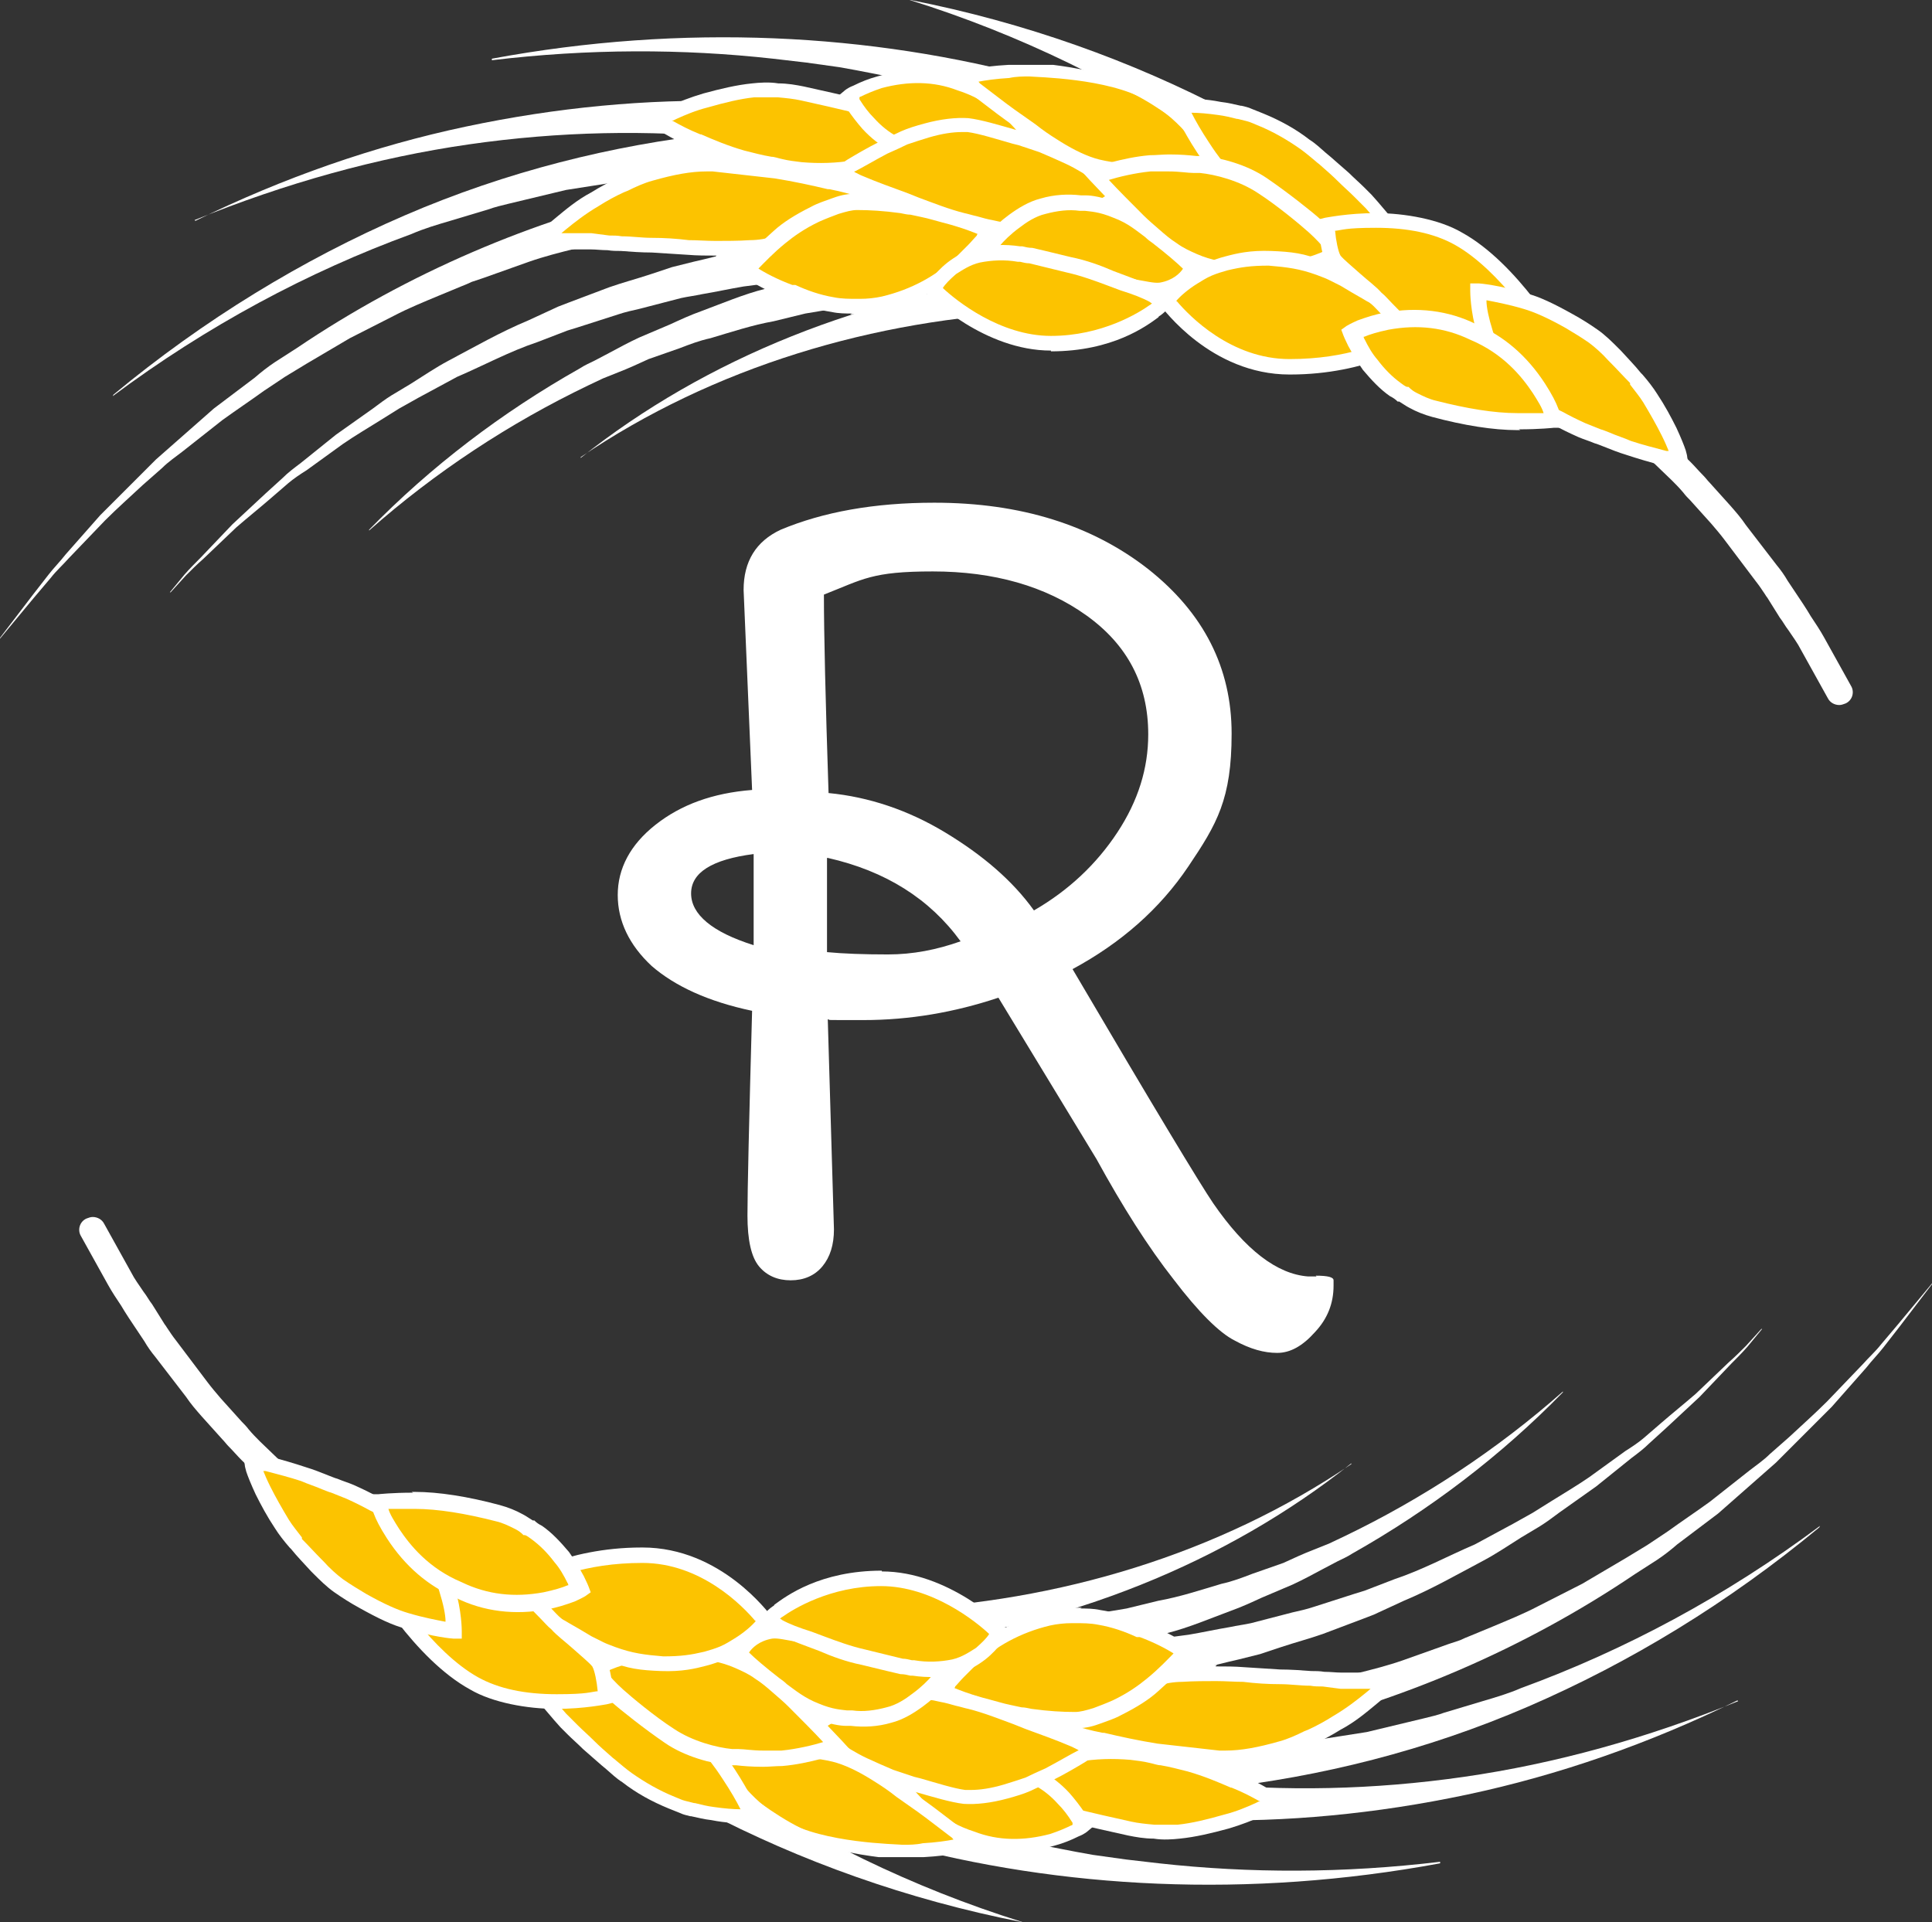 <svg xmlns="http://www.w3.org/2000/svg" id="Livello_1" data-name="Livello 1" viewBox="0 0 250.2 248.9"><rect x="0" y="0" width="250.2" height="248.9" fill="#333333" stroke="none"/><defs><style>      .cls-1 {        fill: #fcc300;      }      .cls-2 {        fill: #fff;      }    </style></defs><path class="cls-2" d="M170.4,165.2c1.6,0,2.3.2,2.3.6v.7c0,2.3-.8,4.3-2.4,6-1.6,1.8-3.2,2.7-4.9,2.7s-3.5-.5-5.5-1.6c-2-1-4.7-3.7-7.9-7.9-3.3-4.2-6.6-9.4-10-15.6l-12.7-20.9c-5.7,1.9-11.5,2.9-17.5,2.9s-3.9,0-4.6-.1l.8,27.2c0,2-.5,3.6-1.5,4.8s-2.4,1.8-4.1,1.8-3.1-.6-4.1-1.8-1.5-3.4-1.5-6.6.2-12,.6-26.5c-5.7-1.2-10-3.2-13-5.8-2.9-2.7-4.4-5.8-4.4-9.2s1.6-6.5,4.9-9.1,7.4-4.1,12.5-4.5l-1.1-25.9c0-3.7,1.6-6.3,4.8-7.8,5.5-2.3,12.1-3.5,19.9-3.5,11.2,0,20.4,2.9,27.7,8.6,7.2,5.7,10.8,12.8,10.8,21.3s-1.9,11.7-5.6,17.2c-3.7,5.5-8.7,9.9-15,13.3,10.4,17.7,16.5,27.8,18.2,30.3,4.2,6.1,8.3,9.2,12.3,9.5h1.1l-.1-.1ZM97.6,122.4v-11.8c-5.4.7-8.1,2.4-8.1,5.1s2.7,5,8.1,6.7ZM106.7,77.1c0,4.9.2,13.5.6,25.6,5.2.5,10.3,2.2,15.1,5.1,4.8,2.9,8.7,6.2,11.5,10.1,4.5-2.6,8.1-6,10.8-10.1s4-8.3,4-12.7c0-6.5-2.7-11.6-8-15.4s-12-5.7-19.9-5.7-9,1-14.1,3v.1ZM107.1,111.1v12.2c2.1.2,4.7.3,7.9.3s6.3-.6,9.4-1.7c-4-5.5-9.7-9.1-17.2-10.8h-.1Z"></path><g><g><path class="cls-2" d="M238.2,91.3c-.6,0-1.2-.3-1.5-.9l-3.5-6.3c-.4-.8-1-1.6-1.6-2.5-.4-.5-.7-1.1-1.1-1.6l-1.5-2.4c-.1-.2-.3-.4-.4-.6-.4-.6-.8-1.2-1.2-1.7l-4-5.3c-.6-.8-1.2-1.5-1.8-2.2l-2.7-3c-.3-.3-.6-.6-.9-1-.5-.6-1-1.1-1.5-1.6l-2.6-2.5c-6.4-6.4-14.2-12.4-20.6-16.2l-2.3-1.4c-.4-.3-.8-.5-1.2-.7-.3-.1-.5-.3-.8-.4l-5.5-3-.7-.3c-.9-.4-1.2-1.4-.8-2.3.4-.9,1.4-1.2,2.3-.8l.9.4,5.5,3c.2.1.5.3.7.4.5.3,1,.5,1.5.8l2.2,1.4c6.8,4,14.5,10.1,21.2,16.7l2.6,2.5c.6.6,1.1,1.2,1.7,1.8.3.3.5.6.8.9l2.7,3c.7.8,1.4,1.6,2,2.5l4,5.2c.5.6,1,1.3,1.4,2l2,3c.4.6.7,1.1,1,1.6.6.9,1.2,1.8,1.7,2.7l3.5,6.3c.5.8.2,1.9-.7,2.3-.3.1-.5.2-.8.2h0Z"></path><g><g><path class="cls-2" d="M117.8,0c14.4,4.5,27.5,11,38.9,18.7.7-1.4,1.5-2.8,2.3-4.3C146.6,7.9,132.7,2.9,117.9,0h-.1Z"></path><path class="cls-2" d="M0,82.7l4.4-5.3,2.2-2.6c.7-.9,1.6-1.7,2.3-2.5l4.7-4.9c1.6-1.6,3.3-3.1,4.9-4.6l2.5-2.2c.8-.8,1.7-1.4,2.6-2.1l5.2-4.1c1.8-1.3,3.6-2.5,5.4-3.8l2.7-1.8,2.8-1.7c1.9-1.1,3.7-2.2,5.6-3.3l5.7-2.9c1.9-1,3.9-1.8,5.8-2.6l2.9-1.2c.5-.2,1-.4,1.4-.6l1.5-.5,5.9-2.1c2-.7,4-1.2,6-1.7l3-.8,3-.7,3-.7c1-.2,2-.5,3-.6l-1.1-4.7c-16.4,3.8-32.5,10.6-47,20.4l-2.8,1.8c-.9.6-1.8,1.3-2.6,2l-5.3,4-5,4.4c-.8.7-1.7,1.5-2.5,2.2l-2.4,2.4c-1.6,1.6-3.2,3.2-4.8,4.8l-4.5,5.1c-.7.9-1.5,1.7-2.2,2.6l-2.1,2.7L0,82.6v.1Z"></path><path class="cls-2" d="M22.1,76.7l2-2.2c.7-.7,1.4-1.4,2.2-2.1l4.3-4.1c1.5-1.3,3-2.5,4.5-3.8l2.2-1.9c.7-.6,1.6-1.2,2.4-1.7l4.7-3.4c1.6-1.1,3.3-2.1,4.9-3.1l2.4-1.5,2.5-1.4c1.7-.9,3.3-1.8,5-2.7,3.5-1.5,6.8-3.3,10.4-4.5l2.6-1,1.3-.5,1.3-.4,5.3-1.7c.9-.3,1.8-.5,2.7-.7l2.7-.7,2.7-.7c.9-.2,1.8-.3,2.7-.5,1.8-.3,3.6-.7,5.4-1l5.4-.7-.8-4.8-5.6,1c-1.9.4-3.7.9-5.5,1.3l-2.8.7-2.7.9c-1.8.6-3.7,1.1-5.4,1.7l-5.3,2-1.3.5c-.4.2-.9.4-1.3.6l-2.6,1.2c-3.6,1.5-6.9,3.4-10.3,5.2-1.7.9-3.3,2-4.9,3l-2.5,1.5c-.8.5-1.6,1.1-2.4,1.7l-4.8,3.4-4.6,3.7c-.8.6-1.6,1.2-2.3,1.9l-2.2,2c-1.4,1.3-2.9,2.7-4.3,4l-4.1,4.3c-.7.7-1.4,1.4-2.1,2.2l-1.9,2.3h.1Z"></path><path class="cls-2" d="M47.8,68.7c8.6-7.6,18.2-13.9,28.4-18.8.6-.3,1.3-.6,1.9-.9l2-.8c1.3-.5,2.6-1.1,3.9-1.7l4-1.4c1.3-.5,2.6-1,4-1.3,2.7-.8,5.4-1.7,8.2-2.2l4.1-1,4.2-.7-.9-4.8-4.3,1-4.2,1.3c-2.8.7-5.6,1.9-8.3,2.9-1.4.5-2.7,1.1-4,1.7l-4,1.7c-1.3.6-2.6,1.3-3.9,2l-1.9,1c-.6.3-1.3.6-1.9,1-10.1,5.7-19.3,12.7-27.3,20.9v.1Z"></path><path class="cls-2" d="M75.2,59.2c17.1-11.6,37.9-17.9,59.2-18.8v-4.8c-22.3,2.5-43,10.8-59.2,23.7v-.1Z"></path><path class="cls-2" d="M14.6,51.3c12.2-9.1,25.3-16.1,38.7-21,1.6-.7,3.3-1.2,5-1.7l5-1.5c.8-.3,1.7-.5,2.5-.7l2.5-.6,5-1.2,5.1-.8c1.7-.3,3.3-.6,5-.8l5-.5c1.7-.2,3.3-.3,5-.4l-.6-4.8c-13.5,1.5-27.2,4.9-40.4,10.6-13.2,5.7-26,13.5-37.7,23.2l-.1.2Z"></path><path class="cls-2" d="M25.2,28.5c11.8-4.8,23.7-8.1,35.5-9.8,11.8-1.7,23.3-1.9,34.4-.8v-4.8c-11.3-.3-23,.8-34.8,3.3s-23.6,6.6-35,12.2l-.1-.1Z"></path><path class="cls-2" d="M63.7,7.8c12.5-1.5,24.7-1.5,36.4-.2l4.3.5c1.4.2,2.9.4,4.3.6,2.9.5,5.7,1.1,8.4,1.6l8.2,2.1c2.7.7,5.3,1.7,7.9,2.5l1.3-4.7c-21.7-5.9-46-7.2-70.8-2.6v.2Z"></path></g><g><g><path class="cls-1" d="M70.5,31s.7-.6,1.8-1.6c1.2-1,2.8-2.4,4.9-3.6,1-.6,2.2-1.2,3.4-1.8,1.2-.6,2.4-1.2,3.8-1.6,2.7-.8,5.4-1.4,8.1-1.2,2.7.2,5.5.5,8.1.9,2.6.5,5,1,7.1,1.4s3.8,1,5,1.3c1.2.4,1.9.6,1.9.6,0,0-.5.4-1.4.9-.9.6-2.2,1.3-3.8,2.1-1.6.8-3.4,1.7-5.5,2.3-1,.3-2.1.6-3.2.9s-2.2.4-3.4.5c-2.4,0-5.1.2-8.1,0-2.9-.2-5.9-.3-8.7-.5-1.4,0-2.7-.2-3.9-.3-1.2,0-2.3,0-3.2-.1-1.8,0-2.9-.2-2.9-.2Z"></path><path class="cls-2" d="M92.8,33.1c-1.3,0-2.5,0-3.7-.1-1.6-.1-3.2-.2-4.7-.3-1.3,0-2.7-.1-4-.2-.6,0-1.1,0-1.7-.1-.8,0-1.5-.1-2.2-.1h-3.2c-1.8-.2-3-.3-3-.3h-2.1c0-.1,1.5-1.7,1.5-1.7,0,0,.7-.7,1.8-1.7l.6-.5c1.1-.9,2.6-2.2,4.5-3.2,1.1-.7,2.3-1.3,3.4-1.9l.5-.2c1.1-.5,2.2-1.1,3.5-1.4,3.3-1,6-1.4,8.5-1.2,2.6.2,5.3.5,8.1.9,2.6.4,4.9.9,7,1.4h.2c1.6.3,3,.8,4.1,1.1.3.1.7.2.9.3l3.8,1.1-1.6,1.2s-.6.4-1.5,1c-.8.5-1.8,1-3,1.7l-.9.5c-1.9,1-3.8,1.8-5.6,2.4-.4.1-.8.2-1.2.3-.7.2-1.4.4-2.1.6-1.2.3-2.4.5-3.6.5-1.5,0-3,.1-4.5.1l.2-.2ZM72.9,30.2h3.7c.7.1,1.5.2,2.3.3.5,0,1.1,0,1.6.1,1.3,0,2.6.2,3.9.2,1.6,0,3.2.1,4.8.3,1.1,0,2.3.1,3.5.1s3,0,4.4-.1c1.1,0,2.2-.2,3.2-.5.7-.2,1.3-.4,2-.5l1.2-.3c1.7-.5,3.5-1.3,5.3-2.2l.9-.5c1-.5,1.9-1,2.6-1.4-.3,0-.5-.2-.9-.2-1.1-.3-2.4-.7-4-1h-.2c-2.1-.5-4.4-1-6.9-1.4-2.7-.3-5.4-.6-8-.9h-.8c-2,0-4.2.4-7,1.2-1.1.3-2.2.8-3.2,1.3l-.5.2c-1.1.5-2.2,1.1-3.3,1.8-1.7,1-3.1,2.1-4.2,3l-.6.5h.2Z"></path></g><g><path class="cls-1" d="M85.2,15.6s.7-.3,1.8-.8c1.1-.5,2.7-1.2,4.6-1.7s4-1,6.2-1.3c1.1-.2,2.2-.1,3.2,0,1.1,0,2.1.2,3.1.4,3.9.8,8.6,2,12.2,2.8,1.8.4,3.4.9,4.5,1.2,1.1.3,1.8.5,1.8.5,0,0-.5.4-1.4,1s-2.3,1.4-3.9,2.1c-3.3,1.6-7.8,2.8-13.4,2.3-1.4-.1-2.7-.5-4-.7s-2.4-.5-3.6-.8c-2.2-.6-4.2-1.5-5.9-2.2-3.3-1.4-5.2-2.8-5.2-2.8Z"></path><path class="cls-2" d="M106.4,23.1c-.9,0-1.8,0-2.7-.1-.9,0-1.8-.3-2.7-.4-.5,0-.9-.2-1.4-.2-1.2-.2-2.5-.5-3.7-.9-2.2-.6-4.2-1.5-5.9-2.2h-.1c-3.3-1.5-5.3-2.9-5.4-2.9l-1.3-.9,1.4-.7s.7-.4,1.8-.9l.4-.2c1.1-.5,2.6-1.1,4.3-1.6,2.2-.6,4.3-1.1,6.3-1.3.9-.1,2.2-.2,3.4,0,1.2,0,2.3.2,3.3.4,2.3.5,4.9,1.1,7.5,1.7,1.7.4,3.3.8,4.8,1.1,1.2.3,2.2.6,3.1.8.5.1,1,.3,1.4.4l3.6,1-1.4,1.2s-.6.5-1.5,1.1c-1.1.7-2.5,1.5-4.1,2.2-3.3,1.6-7.1,2.5-11.1,2.5v-.1ZM87.2,15.7c.9.5,2,1.1,3.5,1.7h.1c1.6.7,3.5,1.5,5.6,2.1,1.2.3,2.3.6,3.5.8.4,0,.9.2,1.4.3.8.2,1.7.3,2.5.4,4.6.4,9-.3,12.8-2.2,1.3-.6,2.6-1.3,3.5-1.9-.4,0-.8-.2-1.2-.3-.9-.3-1.9-.6-3-.8-1.5-.3-3.1-.7-4.8-1.1-2.5-.6-5.1-1.2-7.4-1.7-.9-.2-1.9-.3-3-.4h-3c-1.9.2-3.9.7-6,1.3-1.6.4-3,1-4.1,1.5l-.4.2h-.2l.2.1Z"></path></g><g><path class="cls-1" d="M110,12.5s.2.4.6,1c.4.7,1,1.6,1.9,2.5.8.9,1.9,1.9,3.2,2.6.3.2.7.4,1,.5.4.2.7.4,1.1.5.8.3,1.6.6,2.6.8,3.8.6,7.3.8,10,.5s4.4-.6,4.4-.6c0,0-.1-.4-.4-1.1-.3-.7-.9-1.5-1.7-2.5-1.6-1.9-4.2-4.6-8.4-5.9-4.1-1.5-7.8-1-10.3-.3-1.3.4-2.2.8-2.9,1.2-.7.4-1,.7-1,.7l-.1.1Z"></path><path class="cls-2" d="M127.8,22.1c-2.3,0-4.8-.2-7.5-.6-1-.2-1.9-.5-2.8-.8-.4-.2-.8-.4-1.2-.6h-.2c-.3-.2-.6-.4-.9-.6-1.2-.7-2.4-1.6-3.5-2.8-.7-.8-1.4-1.7-2-2.6-.4-.7-.6-1.1-.6-1.1l-.4-.7.6-.5s.4-.4,1.2-.7c1-.5,2-.9,3.1-1.2,3.8-1.1,7.5-1,10.9.3,3.4,1,6.3,3.1,8.8,6.2.9,1.2,1.5,2,1.8,2.8.3.7.5,1.1.5,1.2l.3,1.1-1.1.2s-1.8.3-4.4.6c-.8,0-1.7.1-2.7.1l.1-.3ZM111.3,12.8s0,.1.1.2c.5.8,1.1,1.6,1.8,2.3.9,1,1.9,1.8,3,2.4.3.2.5.3.8.4h.2c.4.3.7.5,1.1.6.8.3,1.6.6,2.4.7,2.6.4,5,.6,7.2.6h0c.9,0,1.7,0,2.5-.1,1.3-.1,2.3-.3,3.1-.4-.3-.6-.8-1.3-1.5-2.2-1.5-1.8-3.9-4.3-8-5.6-3.1-1.2-6.4-1.2-9.8-.3-1.2.4-2.1.8-2.7,1.1,0,0-.1,0-.2.1v.2Z"></path></g><g><path class="cls-1" d="M96.6,34.9s1.7-2,4.3-4.3c1.3-1.2,2.9-2.1,4.6-3,.9-.4,1.7-.8,2.6-1.1.9-.3,1.8-.5,2.7-.5,1.8,0,3.7,0,5.7.3.5,0,1,.1,1.5.2s1,.2,1.4.3c.9.2,1.9.5,2.7.7,1.7.5,3.2,1,4.2,1.4s1.7.7,1.7.7c0,0-.3.5-.9,1.2-.3.4-.7.8-1.1,1.2-.4.5-.9,1-1.5,1.6-2.3,2.2-5.6,4.4-10.2,5.5-1.1.3-2.3.3-3.3.3-1.1,0-2.1,0-3.2-.2-2-.3-4-1-5.6-1.6-3.3-1.3-5.6-2.9-5.6-2.9v.2Z"></path><path class="cls-2" d="M110.3,40.6c-.8,0-1.7,0-2.6-.2-2-.3-3.8-.9-5.4-1.5l-.4-.2c-3.4-1.3-5.8-3-5.9-3l-.9-.6.7-.8s1.8-2.1,4.4-4.4c1.2-1.1,2.8-2.1,4.8-3.1.9-.5,1.9-.8,2.7-1.1.8-.3,1.8-.6,2.9-.6h.8c1.5,0,3.2.1,5,.4.6,0,1,.1,1.5.2l1.5.4c1,.2,1.9.5,2.8.7,1.6.5,3.2,1,4.3,1.4l2.7,1.2-.6,1s-.3.5-1,1.3c-.4.4-.7.9-1.1,1.3l-1.6,1.6c-2.9,2.7-6.5,4.7-10.6,5.7-1.1.3-2.1.3-3.1.4h-1.1l.2-.1ZM98.1,34.7c.9.6,2.6,1.5,4.5,2.2h.4c1.5.7,3.2,1.3,5,1.6,1,.2,2,.2,3,.2h.4c.9,0,1.9-.1,2.8-.3,3.8-.9,7.1-2.7,9.7-5.2l1.5-1.5c.4-.4.8-.9,1.1-1.2,0,0,0-.1.1-.2l-.5-.2c-1-.4-2.5-.9-4.1-1.3-.8-.2-1.7-.5-2.7-.7l-1.4-.3c-.4,0-.8-.1-1.3-.2-2.2-.3-4-.4-5.6-.4-.7,0-1.4.2-2.4.5-.8.3-1.6.6-2.5,1-1.9.9-3.3,1.9-4.4,2.8-1.6,1.3-2.8,2.6-3.5,3.3l-.1-.1Z"></path></g><g><path class="cls-1" d="M124.6,10s.7-.2,1.7-.4c1.1-.2,2.6-.4,4.4-.5.9,0,7.8-.6,14.7,2.4s13.9,10.2,13.9,10.2c0,0-3.8.4-7.6.6s-8.6-.4-10.1-1c-1.6-.5-3.3-1.4-5.2-2.6-.9-.6-1.8-1.3-2.8-1.9-.9-.6-1.8-1.3-2.7-1.9-1.7-1.3-3.3-2.5-4.5-3.4s-1.9-1.5-1.9-1.5h.1Z"></path><path class="cls-2" d="M150.3,23.3c-3.6,0-7.6-.6-9.1-1.1-1.7-.6-3.6-1.5-5.4-2.7-.9-.6-1.8-1.2-2.8-2l-2.7-1.9c-1.4-1-2.9-2.2-4.5-3.4-1.1-.9-1.8-1.4-1.8-1.4l-1.4-1,1.7-.5s.7-.2,1.9-.4c1-.2,2.6-.4,4.4-.5h5.8c2.3.3,8.1,1.1,12.6,3.7s10.9,9.1,10.9,9.1l1.6,1.3-2.1.2s-3.9.5-7.6.6h-1.5ZM126.6,10.5c.1,0,.2.2.3.3,1.6,1.2,3.1,2.4,4.5,3.4l2.7,1.9c1,.8,1.9,1.4,2.7,1.9,1.7,1.1,3.4,2,5,2.5,1.2.4,4.9,1,8.5,1s.9,0,1.3,0c2,0,4-.3,5.4-.4-.3-.3-.7-.6-1-.8-.4-.3-2.5-4.4-7.5-7.3s-14.3-3-15.2-3.1c-.8,0-1.7,0-2.6.2-1.7.1-3.1.3-4.1.5v-.1Z"></path></g><g><path class="cls-1" d="M146.2,24.2s-1.6,1.5-4.3,2.9c-1.3.8-2.9,1.5-4.6,2-1.7.5-3.7.7-5.8.7-1.1,0-2.2-.2-3.4-.5s-2.4-.7-3.6-1c-2.5-.7-5-1.7-7.4-2.6-2.3-.8-4.5-1.7-6-2.3-.8-.3-1.4-.6-1.8-.8-.4-.2-.7-.3-.7-.3,0,0,.6-.5,1.7-1.1s2.5-1.5,4.3-2.4c.9-.4,1.8-.9,2.7-1.3.9-.4,1.9-.7,2.9-.9,1.9-.5,3.8-.8,5.3-.7,1.5.2,3.7.8,6,1.5,1.1.4,2.3.7,3.5,1.2s2.3,1,3.4,1.5c2.2,1,3.8,2.2,5.2,3s2.7.9,2.7.9l-.1.2Z"></path><path class="cls-2" d="M131.5,30.9h0c-1.1,0-2.3-.2-3.6-.5-.7-.2-1.4-.4-2.1-.6-.5-.1-1-.3-1.5-.4-2-.6-4.1-1.3-6.1-2.1l-1.4-.5c-1.9-.7-3.9-1.5-6.1-2.3l-4.1-1.6,1.3-1s.7-.5,1.8-1.2c1-.6,2.5-1.5,4.3-2.4.9-.5,1.9-.9,2.7-1.3.9-.4,1.9-.7,3-1,2.2-.6,4.1-.8,5.7-.7,1.7.2,4,.9,6.1,1.5l.8.2c.9.3,1.9.6,2.8,1,1.2.5,2.4,1,3.5,1.5,1.6.7,2.9,1.6,4,2.3.4.3.8.5,1.2.8,1,.6,2,.7,2.3.8h.2l1.3.8-1,.9s-1.8,1.6-4.5,3.1c-1.6.9-3.2,1.6-4.8,2.1-1.7.5-3.7.7-6,.7l.2-.1ZM110.7,22.3l.8.4c2.1.9,4.1,1.6,6,2.3l1.5.6c1.9.7,3.9,1.5,5.9,2,.5.1,1.1.3,1.6.4.7.2,1.4.4,2,.5,1.2.3,2.2.4,3.2.4h0c2.2,0,3.9-.2,5.5-.7,1.4-.4,2.9-1.1,4.4-1.9,1.1-.6,2-1.2,2.6-1.6-.3-.1-.7-.3-1.1-.5-.4-.3-.9-.5-1.3-.8-1.1-.7-2.3-1.5-3.8-2.2-1.1-.5-2.2-1-3.4-1.5-.9-.3-1.8-.6-2.7-.9l-.8-.2c-2.1-.6-4.3-1.3-5.8-1.5h-.7c-1.2,0-2.6.2-4.3.7-1,.3-1.9.6-2.8.9-.8.4-1.7.8-2.6,1.2-1.7.9-3.2,1.8-4.2,2.3h-.1l.1.1Z"></path></g><g><path class="cls-1" d="M128.1,31.7s.8,1.1,2.5,2.3c.8.6,1.9,1.1,3.1,1.7,1.3.5,2.7,1,4.5,1.1h2.7c.9,0,1.8,0,2.7-.1,1.8-.2,5.2,1.1,6.7.8,3.2-.6,4-3,4-3,0,0-1.8-1.8-4.6-3.8-1.4-1-2.7-2.4-5.4-3.4s-3.8-.9-4.6-1c-1.7-.2-3.4,0-4.8.4-1.4.4-2.7,1.2-3.7,1.9-2.1,1.5-3.2,3.1-3.2,3.1h.1Z"></path><path class="cls-2" d="M149.8,38.5c-.9,0-2-.2-3.1-.4s-2.3-.5-3-.4c-.9,0-1.7.1-2.5.1h-3.1c-1.7-.2-3.3-.6-4.8-1.2-1.4-.6-2.5-1.1-3.3-1.8-1.8-1.2-2.7-2.5-2.7-2.5l-.4-.6.4-.6s1.2-1.7,3.4-3.3c1.1-.8,2.5-1.7,4.1-2.1,1.7-.5,3.5-.6,5.2-.4h.6c.8,0,2.1.2,4.3,1,2.1.8,3.5,1.9,4.6,2.8.3.3.7.5,1,.8,2.8,2.1,4.6,3.9,4.7,3.9l.4.4-.2.6c0,.1-1.1,3-4.8,3.6h-.7l-.1.1ZM144,35.7c.9,0,2.1.2,3.1.5,1.2.2,2.4.5,3.1.4,1.7-.3,2.6-1.2,3-1.8-.7-.7-2.1-1.9-3.9-3.3-.3-.2-.7-.5-1-.8-1.1-.8-2.2-1.8-4.1-2.5-1.9-.8-3-.8-3.7-.9h-.7c-1.4-.2-2.9,0-4.4.4-1.3.3-2.5,1.1-3.4,1.8-1.1.8-2,1.7-2.5,2.3.4.4,1,1,1.8,1.5s1.7,1,3,1.6,2.7.9,4.2,1.1h2.9c.7,0,1.5,0,2.3-.1h.4l-.1-.2Z"></path></g><g><path class="cls-1" d="M152.7,13.6s2.1-.2,5.2.3c.8.1,1.6.3,2.5.5.4.1.9.2,1.4.4s.9.3,1.4.5c1.9.8,3.9,1.8,5.8,3.2,1,.7,1.8,1.5,2.7,2.2.8.7,1.6,1.4,2.3,2.1s1.4,1.3,2,1.9c.3.3.6.6.9.9.3.3.5.6.8.8,1.9,2.2,2.9,3.5,2.9,3.5,0,0-.7,0-1.8.1h-4.4c-1.7,0-3.7-.2-5.5-.6-.9-.2-1.8-.5-2.8-.8-.9-.3-1.8-.7-2.6-1.2-1.6-1-3.1-2.4-4.3-3.9-1.3-1.4-2.4-3-3.4-4.4-1.9-2.9-3-5.4-3-5.4l-.1-.1Z"></path><path class="cls-2" d="M177.7,31.1h-3.4c-2.1,0-4-.3-5.7-.7-.7-.2-1.5-.4-2.1-.6l-.7-.2c-1-.4-2-.8-2.8-1.3-1.5-.9-2.9-2.2-4.6-4.1-1.1-1.2-2.3-2.8-3.4-4.5-1.9-2.9-3-5.4-3.1-5.5l-.6-1.3h1.4c0-.1.3-.1.9-.1,1,0,2.5,0,4.5.4.9.1,1.7.3,2.6.5h.1c.4.1.9.2,1.3.4.5.2,1,.4,1.5.6,2.2.9,4.2,2,6,3.4.8.5,1.4,1.1,2.1,1.7l.6.5c.8.7,1.6,1.4,2.4,2.1.7.7,1.4,1.3,2,1.9l.9.9.8.9c1.9,2.2,2.9,3.5,3,3.5l1,1.4-1.7.2s-.7,0-1.9.1h-1l-.1-.2ZM154.3,14.6c.5,1,1.3,2.4,2.3,3.9,1.1,1.7,2.2,3.1,3.3,4.3,1.5,1.7,2.8,2.9,4.1,3.7.7.4,1.5.8,2.4,1.1.2,0,.5.2.7.2.7.2,1.3.4,1.9.6,1.6.4,3.4.6,5.4.6h.6c1.4,0,2.7.1,3.6,0-.4-.5-1-1.2-1.7-2l-1.6-1.6c-.6-.6-1.3-1.2-2-1.9s-1.5-1.4-2.3-2.1c-.2-.2-.4-.3-.6-.5-.6-.5-1.3-1.1-2-1.6-1.7-1.2-3.6-2.3-5.6-3.1-.5-.2-.9-.4-1.3-.5-.4-.1-.8-.2-1.2-.3h-.1c-.8-.2-1.6-.4-2.4-.5-1.4-.2-2.6-.3-3.5-.3h0Z"></path></g><g><path class="cls-1" d="M173.2,32.7s-1.8,1.1-4.6,1.8c-1.4.4-3,.6-4.9.7-1.9.1-3.9,0-6.1-.5-1.1-.3-2.1-.6-3.1-1s-1.9-.9-2.7-1.5c-.8-.6-1.6-1.2-2.4-1.8-.7-.6-1.4-1.2-2-1.8-2.5-2.4-5.6-5.8-5.6-5.8,0,0,3.6-1.3,7.1-1.6s5.5.1,6.6.2c2.1.1,5.4,1,8,2.7s5.7,4.2,6.7,5.2c2,2,3,3.3,3,3.3v.1Z"></path><path class="cls-2" d="M162.2,36.2c-1.6,0-3.2-.2-4.8-.6h-.1c-1.1-.3-2.1-.6-3.1-1.1-1-.4-1.9-.9-2.9-1.6-.8-.5-1.7-1.2-2.5-1.9-.8-.6-1.5-1.2-2.1-1.9-2.4-2.4-5.6-5.8-5.6-5.8l-1-1.1,1.4-.5c.2,0,3.8-1.3,7.4-1.6.8,0,1.7-.1,2.5-.1,1.5,0,2.6.1,3.5.2h.8c2.3.2,5.8,1.1,8.4,2.9,2.5,1.7,5.8,4.3,6.9,5.3,2,2,3.1,3.4,3.1,3.4l.7.9-.9.6s-1.9,1.1-4.8,1.9c-1.4.4-3.1.6-5.1.8h-1.6l-.2.2ZM143.6,23.3c1.1,1.2,3,3.1,4.5,4.6.6.6,1.2,1.1,2,1.8.8.7,1.5,1.3,2.3,1.8.8.6,1.7,1,2.6,1.4.9.4,1.9.7,2.9.9,1.9.5,3.9.6,5.8.5,1.9-.1,3.4-.3,4.7-.7,1.4-.4,2.6-.8,3.3-1.2-.5-.6-1.2-1.4-2.2-2.3s-4.1-3.5-6.6-5.1c-2.4-1.6-5.5-2.4-7.5-2.6h-.8c-.8,0-1.8-.2-3.3-.2h-2.3c-2,.2-4.1.7-5.4,1.1Z"></path></g><g><path class="cls-1" d="M151.1,39s1.2-1.6,3.6-3c.6-.4,1.2-.8,1.9-1.1s1.5-.6,2.3-.8c1.6-.4,3.1-.8,5.6-.6s4.2.3,6.4,1.2c.6.2,1.1.4,1.6.7s1,.6,1.6.8c1,.6,2,1.1,3,1.7.9.6,1.8,1.1,2.6,1.6.7.5,1.3,2.2,1.8,2.6,1.1.8,1.7,1.3,1.7,1.3,0,0-6.4,4.2-16.2,4.2s-15.9-8.5-15.9-8.5v-.1Z"></path><path class="cls-2" d="M167,48.5c-10.2,0-16.4-8.6-16.7-8.9l-.4-.6.5-.6s1.4-1.7,3.8-3.3c.5-.3,1.3-.8,2.1-1.1s1.6-.6,2.4-.8c1.5-.4,3.2-.8,5.9-.7,2.6.1,4.4.3,6.7,1.3.6.2,1.2.5,1.7.7l1.6.9c1,.6,2,1.1,3,1.7l.5.3c.7.4,1.4.9,2.1,1.3.6.4,1,1.2,1.4,1.8.2.3.4.7.5.8l2.8,2.2-1.1.7c-.3.2-6.7,4.3-16.7,4.3h-.1ZM152.4,39c1.6,1.9,7,7.5,14.6,7.5s12.2-2.2,14.4-3.3l-.6-.4c-.4-.3-.7-.8-1-1.4-.2-.4-.6-1-.8-1.2-.6-.4-1.2-.8-2-1.2l-.5-.3c-.9-.5-1.9-1.1-2.9-1.7l-1.6-.8c-.4-.2-1-.4-1.5-.6-2.2-.8-3.8-1-6.2-1.2-2.3,0-3.6.2-5.3.6-.7.2-1.4.4-2.1.7-.7.3-1.3.7-1.8,1-1.3.8-2.3,1.7-2.8,2.3h.1Z"></path></g><g><path class="cls-1" d="M171.8,29.1s9.9-2.2,17.1,1.8c7.2,4,13,14.2,13,14.2,0,0-.6,1.8-3.6,2h-2.4c-.8,0-1.7,0-2.6-.1-1.8,0-3.6-.4-5.4-.9-.9-.3-1.7-.8-2.6-1.2-.9-.5-1.7-1.1-2.5-1.8-1.7-1.3-3.2-3.1-4.6-4.5-1.4-1.5-4.5-3.7-5.4-4.8s-1-4.6-1-4.6v-.1Z"></path><path class="cls-2" d="M196.7,48h-3.5c-2.1-.1-4-.4-5.6-1-.8-.2-1.5-.6-2.2-1l-.5-.3c-.9-.5-1.8-1.1-2.7-1.9-1.2-.9-2.2-2-3.3-3.1-.5-.5-.9-1-1.4-1.4-.7-.7-1.7-1.5-2.7-2.4-1.2-1-2.2-1.9-2.8-2.5-1-1.3-1.2-4.5-1.2-5.2v-.8l.8-.2c.1,0,2.9-.6,6.6-.6s8.2.8,11.1,2.5c7.3,4,13.1,14.1,13.4,14.6l.2.4v.4c-.2.1-.9,2.5-4.6,2.6h-1.6v-.1ZM172.9,29.9c.1,1.2.4,2.7.7,3.2.4.5,1.5,1.4,2.5,2.3,1,.9,2.1,1.7,2.8,2.5.5.4.9.9,1.4,1.4,1,1,2,2.1,3.1,3,.8.7,1.6,1.2,2.4,1.7l.5.3c.7.4,1.3.7,1.9.9,1.5.5,3.2.8,5.1.9h4.9c1.5,0,2.2-.6,2.5-1-1.2-2-6.4-10.1-12.3-13.4-2.7-1.5-6.1-2.2-10.2-2.2s-4.3.3-5.4.4h.1Z"></path></g><g><path class="cls-1" d="M217.6,59.8v-.3c0-.2,0-.4-.2-.8-.2-.6-.6-1.6-1.2-2.8-.6-1.2-1.4-2.7-2.5-4.4-.5-.9-1.2-1.7-2-2.6-.7-.9-1.6-1.8-2.5-2.8s-1.8-1.9-2.9-2.6c-1-.7-2.1-1.4-3.1-2-2.1-1.2-4-2.1-5.8-2.6-3.5-1.1-6-1.3-6-1.3,0,0,0,2.4.9,5.3.4,1.5,1.2,3,2.2,4.6s2.4,3.2,4.3,4.5c1,.6,1.9,1.3,3,1.9,1,.6,2.1,1.1,3.1,1.6s2.1.8,3.1,1.2,2,.8,2.9,1.1c1.9.6,3.5,1.1,4.7,1.4,1.2.3,1.9.4,1.9.4l.1.2Z"></path><path class="cls-2" d="M218.8,61.1l-3.4-.8c-1.6-.4-3.3-.9-4.8-1.4-1-.3-2-.7-3-1.1-.3-.1-.7-.3-1.1-.4-.7-.3-1.4-.5-2.1-.8-1.1-.5-2.2-1-3.2-1.6-.7-.4-1.4-.9-2.1-1.3-.3-.2-.6-.4-.9-.6-1.9-1.3-3.4-2.9-4.6-4.9-1.1-1.7-1.8-3.3-2.3-4.9-.9-3-.9-5.5-.9-5.6v-1h1.1c.1,0,2.6.2,6.2,1.3,1.6.4,3.5,1.3,6,2.7,1.1.6,2.2,1.3,3.2,2s1.9,1.6,2.8,2.5l.2.2c.9,1,1.8,1.9,2.6,2.9l.2.2c.7.8,1.4,1.7,1.9,2.5,1,1.5,1.8,3,2.5,4.4.6,1.3,1,2.3,1.2,2.9.1.4.2.7.2.9l.3,1.7v.2ZM192.5,38.9c0,.9.3,2.3.8,3.9.4,1.4,1.1,2.9,2.1,4.4,1.1,1.7,2.4,3.1,4,4.3.3.2.6.4.9.6.7.4,1.3.9,2,1.2.9.5,1.9,1,3,1.5.7.3,1.3.5,2,.8.4.1.8.3,1.1.4.9.4,1.9.7,2.8,1.1,1.5.5,3.1.9,4.6,1.3h.3c-.2-.5-.5-1.2-.9-2-.7-1.4-1.5-2.8-2.4-4.3-.5-.8-1.1-1.5-1.7-2.3v-.2c-.9-.9-1.7-1.8-2.6-2.7l-.2-.2c-.8-.9-1.7-1.7-2.5-2.3-1-.7-2-1.3-3-1.9-2.3-1.3-4.1-2.1-5.5-2.5-2-.6-3.7-.9-4.7-1.1h-.1Z"></path></g><g><path class="cls-1" d="M175.2,43.2s.2.5.6,1.2c.4.8.9,1.8,1.8,2.9.8,1.1,1.9,2.2,3.2,3.2.3.2.7.5,1.1.7.4.2.8.5,1.2.7.8.4,1.7.8,2.7,1.1,4.1,1.1,7.8,1.6,10.8,1.6s4.8-.1,4.8-.1c0,0,0-.5-.4-1.2-.3-.8-.8-1.8-1.5-2.9-1.5-2.3-4.1-5.4-8.5-7.3-4.3-2.1-8.4-1.9-11.2-1.4-1.4.3-2.5.6-3.3.9-.8.3-1.2.6-1.2.6h-.1Z"></path><path class="cls-2" d="M196.9,55.7h-.4c-3.1,0-6.9-.6-11-1.7-1.1-.3-2.1-.7-3-1.2-.4-.2-.8-.5-1.3-.8h-.2c-.3-.3-.6-.5-1-.7-1.3-.9-2.4-2.1-3.5-3.4-.7-1-1.3-2-1.9-3.1-.4-.8-.6-1.3-.6-1.3l-.3-.8.7-.5s.5-.3,1.4-.7c1.1-.4,2.3-.8,3.5-1,4.2-.8,8.3-.3,11.9,1.5,3.5,1.5,6.5,4,8.9,7.7.9,1.4,1.4,2.4,1.7,3.2s.4,1.3.4,1.3l.2,1.2h-1.2s-1.8.2-4.5.2l.2.1ZM176.6,43.6s0,.2.1.3c.5,1,1,1.9,1.7,2.7.9,1.2,1.9,2.2,3,3,.3.2.5.4.8.5h.2c.4.4.7.6,1.1.8.8.4,1.6.8,2.5,1,3.9,1,7.5,1.6,10.5,1.6h3.4c-.2-.7-.7-1.5-1.4-2.6-1.4-2.1-3.8-5.1-8.1-6.9-3.3-1.6-6.8-2-10.6-1.3-1.4.3-2.4.6-3.1.9h-.2.1Z"></path></g><g><path class="cls-1" d="M120.9,37.5s.7-1.4,2.4-2.7c.9-.6,2-1.4,3.5-1.7,1.4-.3,3.2-.5,5.3-.2.5,0,1,.1,1.6.2.5.1,1.1.3,1.6.4,1.1.3,2.2.6,3.3.8,2.2.5,4.4,1.3,6.2,2,1.9.7,3.5,1.2,4.6,1.8,1.1.5,1.4.8,1.4.8,0,0-.1.4-1,1s-5.3,4.4-13.6,4.4-15.2-6.9-15.2-6.9l-.1.1Z"></path><path class="cls-2" d="M136.1,45.4c-8.6,0-15.6-6.9-15.9-7.2l-.5-.5.3-.6s.8-1.6,2.7-3.1c.9-.7,2.2-1.5,3.8-1.9,1.7-.4,3.6-.5,5.6-.2h.3c.4.1.8.2,1.3.2l1.7.4,3.3.8c2,.4,3.9,1.1,5.5,1.8l1.6.6c1.6.6,2.9,1.1,3.9,1.6,1.1.5,1.5.9,1.7,1.1l.3.4v.5c-.2.3-.5.9-1.5,1.6,0,0-.1,0-.2.2-1.5,1.1-5.9,4.4-13.9,4.4v-.1ZM122.1,37.3c1.7,1.6,7.4,6.2,14,6.2s11.4-3,12.8-4c.1,0,.2-.2.3-.2h0s-.2-.1-.3-.2c-.9-.5-2.2-1-3.8-1.5l-1.6-.6c-1.6-.6-3.5-1.3-5.3-1.7l-4.9-1.2c-.4,0-.8-.1-1.2-.2h-.3c-1.7-.3-3.4-.2-4.9.1-1.3.3-2.3,1-3.1,1.5-.8.7-1.4,1.3-1.7,1.8Z"></path></g></g></g></g><g><path class="cls-2" d="M12,157.6c.6,0,1.2.3,1.5.9l3.5,6.3c.4.8,1,1.6,1.6,2.5.4.5.7,1.1,1.1,1.6l1.5,2.4c.1.2.3.4.4.6.4.6.8,1.2,1.2,1.7l4,5.3c.6.8,1.2,1.5,1.8,2.2l2.7,3c.3.3.6.6.9,1,.5.6,1,1.1,1.5,1.6l2.6,2.5c6.4,6.4,14.2,12.4,20.6,16.2l2.3,1.4c.4.3.8.5,1.2.7.3.1.5.3.8.4l5.5,3,.7.3c.9.4,1.2,1.4.8,2.3-.4.9-1.4,1.2-2.3.8l-.9-.4-5.5-3c-.2-.1-.5-.3-.7-.4-.5-.3-1-.5-1.5-.8l-2.2-1.4c-6.8-4-14.5-10.1-21.2-16.7l-2.6-2.5c-.6-.6-1.1-1.2-1.7-1.8-.3-.3-.5-.6-.8-.9l-2.7-3c-.7-.8-1.4-1.6-2-2.5l-4-5.2c-.5-.6-1-1.3-1.4-2l-2-3c-.4-.6-.7-1.1-1-1.6-.6-.9-1.2-1.8-1.7-2.7l-3.5-6.3c-.5-.8-.2-1.9.7-2.3.3-.1.5-.2.8-.2h0Z"></path><g><g><path class="cls-2" d="M132.4,248.9c-14.4-4.5-27.5-11-38.9-18.7-.7,1.4-1.5,2.8-2.3,4.3,12.4,6.5,26.3,11.5,41.1,14.4h.1Z"></path><path class="cls-2" d="M250.2,166.2l-4.4,5.3-2.2,2.6c-.7.9-1.6,1.7-2.3,2.5l-4.7,4.9c-1.6,1.6-3.3,3.1-4.9,4.6l-2.5,2.2c-.8.8-1.7,1.4-2.6,2.1l-5.2,4.1c-1.8,1.3-3.6,2.5-5.4,3.8l-2.7,1.8-2.8,1.7c-1.9,1.1-3.7,2.2-5.6,3.3l-5.7,2.9c-1.9,1-3.9,1.8-5.8,2.6l-2.9,1.2c-.5.2-1,.4-1.4.6l-1.5.5-5.9,2.1c-2,.7-4,1.2-6,1.7l-3,.8-3,.7-3,.7c-1,.2-2,.5-3,.6l1.1,4.7c16.4-3.8,32.5-10.6,47-20.4l2.8-1.8c.9-.6,1.8-1.3,2.6-2l5.3-4,5-4.4c.8-.7,1.7-1.5,2.5-2.2l2.4-2.4,4.8-4.8,4.5-5.1c.7-.9,1.5-1.7,2.2-2.6l2.1-2.7,4.2-5.5v-.1Z"></path><path class="cls-2" d="M228.1,172.1l-2,2.2c-.7.7-1.4,1.4-2.2,2.1l-4.3,4.1c-1.5,1.3-3,2.5-4.5,3.8l-2.2,1.9c-.7.6-1.6,1.2-2.4,1.7l-4.7,3.4c-1.6,1.1-3.3,2.1-4.9,3.1l-2.4,1.5-2.5,1.4c-1.7.9-3.3,1.8-5,2.7-3.5,1.5-6.8,3.3-10.4,4.5l-2.6,1-1.3.5-1.3.4-5.3,1.7c-.9.3-1.8.5-2.7.7l-2.7.7-2.7.7c-.9.2-1.8.3-2.7.5-1.8.3-3.6.7-5.4,1l-5.4.7.8,4.8,5.6-1c1.9-.4,3.7-.9,5.5-1.3l2.8-.7,2.7-.9c1.8-.6,3.7-1.1,5.4-1.7l5.3-2,1.3-.5c.4-.2.9-.4,1.3-.6l2.6-1.2c3.6-1.5,6.9-3.4,10.3-5.2,1.7-.9,3.3-2,4.9-3l2.5-1.5c.8-.5,1.6-1.1,2.4-1.7l4.8-3.4,4.6-3.7c.8-.6,1.6-1.2,2.3-1.9l2.2-2c1.4-1.3,2.9-2.7,4.3-4l4.1-4.3c.7-.7,1.4-1.4,2.1-2.2l1.9-2.3h-.1Z"></path><path class="cls-2" d="M202.4,180.2c-8.6,7.6-18.2,13.9-28.4,18.8-.6.3-1.3.6-1.9.9l-2,.8c-1.3.5-2.6,1.1-3.9,1.7l-4,1.4c-1.3.5-2.6,1-4,1.3-2.7.8-5.4,1.7-8.2,2.2l-4.1,1-4.2.7.9,4.8,4.3-1,4.2-1.3c2.8-.7,5.6-1.9,8.3-2.9,1.4-.5,2.7-1.1,4-1.7l4-1.7c1.3-.6,2.6-1.3,3.9-2l1.9-1c.6-.3,1.3-.6,1.9-1,10.1-5.7,19.3-12.7,27.3-20.9v-.1Z"></path><path class="cls-2" d="M175,189.6c-17.1,11.6-37.9,17.9-59.2,18.8v4.8c22.3-2.5,43-10.8,59.2-23.7v.1Z"></path><path class="cls-2" d="M235.7,197.6c-12.2,9.1-25.3,16.1-38.7,21-1.6.7-3.3,1.2-5,1.7l-5,1.5c-.8.3-1.7.5-2.5.7l-2.5.6-5,1.2-5.1.8c-1.7.3-3.3.6-5,.8l-5,.5c-1.7.2-3.3.3-5,.4l.6,4.8c13.5-1.5,27.2-4.9,40.4-10.6,13.2-5.7,26-13.5,37.7-23.2l.1-.2Z"></path><path class="cls-2" d="M225.1,220.3c-11.8,4.8-23.7,8.1-35.5,9.8s-23.3,1.9-34.4.8v4.8c11.3.3,23-.8,34.8-3.3s23.6-6.6,35-12.2l.1.1Z"></path><path class="cls-2" d="M186.5,241.1c-12.5,1.5-24.7,1.5-36.4.2l-4.3-.5c-1.4-.2-2.9-.4-4.3-.6-2.9-.5-5.7-1.1-8.4-1.6l-8.2-2.1c-2.7-.7-5.3-1.7-7.9-2.5l-1.3,4.7c21.7,5.9,46,7.2,70.8,2.6v-.2Z"></path></g><g><g><path class="cls-1" d="M179.7,217.9s-.7.6-1.8,1.6c-1.2,1-2.8,2.4-4.9,3.6-1,.6-2.2,1.2-3.4,1.8s-2.4,1.2-3.8,1.6c-2.7.8-5.4,1.4-8.1,1.2-2.7-.2-5.5-.5-8.1-.9-2.6-.5-5-1-7.1-1.4s-3.8-1-5-1.3c-1.2-.4-1.9-.6-1.9-.6,0,0,.5-.4,1.4-.9.9-.6,2.2-1.3,3.8-2.1s3.4-1.7,5.5-2.3c1-.3,2.1-.6,3.2-.9,1.1-.3,2.2-.4,3.4-.5,2.4,0,5.1-.2,8.1,0,2.9.2,5.9.3,8.7.5,1.4,0,2.7.2,3.9.3,1.2,0,2.3,0,3.2.1,1.8,0,2.9.2,2.9.2h0Z"></path><path class="cls-2" d="M157.4,215.8c1.3,0,2.5,0,3.7.1,1.6.1,3.2.2,4.7.3,1.3,0,2.7.1,4,.2.6,0,1.1,0,1.7.1.8,0,1.5.1,2.2.1h3.2c1.8.2,3,.3,3,.3h2.1c0,.1-1.5,1.7-1.5,1.7,0,0-.7.7-1.8,1.7l-.6.5c-1.1.9-2.6,2.2-4.5,3.2-1.1.7-2.3,1.3-3.4,1.9l-.5.2c-1.1.5-2.2,1.1-3.5,1.4-3.3,1-6,1.4-8.5,1.2-2.6-.2-5.3-.5-8.1-.9-2.6-.4-4.9-.9-7-1.4h-.2c-1.6-.3-3-.8-4.1-1.1-.3-.1-.7-.2-.9-.3l-3.8-1.1,1.6-1.2s.6-.4,1.5-1c.8-.5,1.8-1,3-1.7l.9-.5c1.9-1,3.8-1.8,5.6-2.4.4-.1.8-.2,1.2-.3.7-.2,1.4-.4,2.1-.6,1.2-.3,2.4-.5,3.6-.5,1.5,0,3-.1,4.5-.1l-.2.2ZM177.3,218.7h-3.7c-.7-.1-1.5-.2-2.3-.3-.5,0-1.1,0-1.6-.1-1.3,0-2.6-.2-3.9-.2-1.6,0-3.2-.1-4.8-.3-1.1,0-2.3-.1-3.5-.1s-3,0-4.4.1c-1.1,0-2.2.2-3.2.5-.7.2-1.3.4-2,.5-.4.1-.8.2-1.2.3-1.7.5-3.5,1.3-5.3,2.2l-.9.5c-1,.5-1.9,1-2.6,1.4.3,0,.5.2.9.2,1.1.3,2.4.7,4,1h.2c2.1.5,4.4,1,6.9,1.4,2.7.3,5.4.6,8,.9h.8c2,0,4.2-.4,7-1.2,1.1-.3,2.2-.8,3.2-1.3l.5-.2c1.1-.5,2.2-1.1,3.3-1.8,1.7-1,3.1-2.1,4.2-3l.6-.5h-.2Z"></path></g><g><path class="cls-1" d="M165,233.3s-.7.3-1.8.8-2.7,1.2-4.6,1.7c-1.9.5-4,1-6.2,1.3-1.1.2-2.2.1-3.2,0-1.1,0-2.1-.2-3.1-.4-3.9-.8-8.6-2-12.2-2.8-1.8-.4-3.4-.9-4.5-1.2s-1.8-.5-1.8-.5c0,0,.5-.4,1.4-1s2.3-1.4,3.9-2.1c3.3-1.6,7.8-2.8,13.4-2.3,1.4.1,2.7.5,4,.7s2.4.5,3.6.8c2.2.6,4.2,1.5,5.9,2.2,3.3,1.4,5.2,2.8,5.2,2.8h0Z"></path><path class="cls-2" d="M143.8,225.8c.9,0,1.8,0,2.7.1.9,0,1.8.3,2.7.4.5,0,.9.2,1.4.2,1.2.2,2.5.5,3.7.9,2.2.6,4.2,1.5,5.9,2.2h.1c3.3,1.5,5.3,2.9,5.4,2.9l1.3.9-1.4.7s-.7.4-1.8.9l-.4.2c-1.1.5-2.6,1.1-4.3,1.6-2.2.6-4.3,1.1-6.3,1.3-.9.1-2.2.2-3.4,0-1.2,0-2.3-.2-3.3-.4-2.3-.5-4.9-1.1-7.5-1.7-1.7-.4-3.3-.8-4.8-1.1-1.2-.3-2.2-.6-3.1-.8-.5-.1-1-.3-1.4-.4l-3.6-1,1.4-1.2s.6-.5,1.5-1.1c1.1-.7,2.5-1.5,4.1-2.2,3.3-1.6,7.1-2.5,11.1-2.5v.1ZM163,233.2c-.9-.5-2-1.1-3.5-1.7h-.1c-1.6-.7-3.5-1.5-5.6-2.1-1.2-.3-2.3-.6-3.5-.8-.4,0-.9-.2-1.4-.3-.8-.2-1.7-.3-2.5-.4-4.6-.4-9,.3-12.8,2.2-1.3.6-2.6,1.3-3.5,1.9.4,0,.8.2,1.2.3.9.3,1.9.6,3,.8,1.5.3,3.1.7,4.8,1.1,2.5.6,5.1,1.2,7.4,1.7.9.2,1.9.3,3,.4h3c1.9-.2,3.9-.7,6-1.3,1.6-.4,3-1,4.1-1.5l.4-.2h.2l-.2-.1Z"></path></g><g><path class="cls-1" d="M140.2,236.4s-.2-.4-.6-1c-.4-.7-1-1.6-1.9-2.5-.8-.9-1.9-1.9-3.2-2.6-.3-.2-.7-.4-1-.5-.4-.2-.7-.4-1.1-.5-.8-.3-1.6-.6-2.6-.8-3.8-.6-7.3-.8-10-.5s-4.4.6-4.4.6c0,0,.1.4.4,1.1.3.7.9,1.5,1.7,2.5,1.6,1.9,4.2,4.6,8.4,5.9,4.1,1.5,7.8,1,10.3.3,1.3-.4,2.2-.8,2.9-1.2s1-.7,1-.7l.1-.1Z"></path><path class="cls-2" d="M122.4,226.8c2.3,0,4.8.2,7.5.6,1,.2,1.9.5,2.8.8.4.2.8.4,1.2.6h.2c.3.2.6.4.9.6,1.2.7,2.4,1.6,3.5,2.8.7.8,1.4,1.7,2,2.6.4.7.6,1.1.6,1.1l.4.7-.6.5s-.4.4-1.2.7c-1,.5-2,.9-3.1,1.2-3.8,1.1-7.5,1-10.9-.3-3.4-1-6.3-3.1-8.8-6.2-.9-1.2-1.5-2-1.8-2.8-.3-.7-.5-1.1-.5-1.2l-.3-1.1,1.1-.2s1.8-.3,4.4-.6c.8,0,1.7-.1,2.7-.1l-.1.3ZM138.9,236.1s0-.1-.1-.2c-.5-.8-1.1-1.6-1.8-2.3-.9-1-1.9-1.8-3-2.4-.3-.2-.5-.3-.8-.4h-.2c-.4-.3-.7-.5-1.1-.6-.8-.3-1.6-.6-2.4-.7-2.6-.4-5-.6-7.2-.6h0c-.9,0-1.7,0-2.5.1-1.3.1-2.3.3-3.1.4.3.6.8,1.3,1.5,2.2,1.5,1.8,3.9,4.3,8,5.6,3.1,1.2,6.4,1.2,9.8.3,1.2-.4,2.1-.8,2.7-1.1,0,0,.1,0,.2-.1v-.2Z"></path></g><g><path class="cls-1" d="M153.6,214s-1.7,2-4.3,4.3c-1.3,1.2-2.9,2.1-4.6,3-.9.4-1.7.8-2.6,1.1-.9.3-1.8.5-2.7.5-1.8,0-3.7,0-5.7-.3-.5,0-1-.1-1.5-.2-.5-.1-1-.2-1.4-.3-.9-.2-1.9-.5-2.7-.7-1.7-.5-3.2-1-4.2-1.4s-1.7-.7-1.7-.7c0,0,.3-.5.9-1.2.3-.4.7-.8,1.1-1.2.4-.5.9-1,1.5-1.6,2.3-2.2,5.6-4.4,10.2-5.5,1.1-.3,2.3-.3,3.3-.3,1.1,0,2.1,0,3.2.2,2,.3,4,1,5.6,1.6,3.3,1.3,5.6,2.9,5.6,2.9v-.2Z"></path><path class="cls-2" d="M139.9,208.3c.8,0,1.7,0,2.6.2,2,.3,3.8.9,5.4,1.5l.4.2c3.4,1.3,5.8,3,5.9,3l.9.6-.7.8s-1.8,2.1-4.4,4.4c-1.2,1.1-2.8,2.1-4.8,3.1-.9.5-1.9.8-2.7,1.1s-1.8.6-2.9.6h-.8c-1.5,0-3.2-.1-5-.4-.6,0-1-.1-1.5-.2l-1.5-.4c-1-.2-1.9-.5-2.8-.7-1.6-.5-3.2-1-4.3-1.4l-2.7-1.2.6-1s.3-.5,1-1.3c.4-.4.7-.9,1.1-1.3.5-.5,1-1,1.6-1.6,2.9-2.7,6.5-4.7,10.6-5.7,1.1-.3,2.1-.3,3.1-.4h1.1l-.2.1ZM152.1,214.2c-.9-.6-2.6-1.5-4.5-2.2h-.4c-1.5-.7-3.2-1.3-5-1.6-1-.2-2-.2-3-.2h-.4c-.9,0-1.9.1-2.8.3-3.8.9-7.1,2.7-9.7,5.2l-1.5,1.5c-.4.4-.8.9-1.1,1.2,0,0,0,.1-.1.2l.5.2c1,.4,2.5.9,4.1,1.3.8.2,1.7.5,2.7.7l1.4.3c.4,0,.8.1,1.3.2,2.2.3,4,.4,5.6.4.7,0,1.4-.2,2.4-.5.8-.3,1.6-.6,2.5-1,1.9-.9,3.3-1.9,4.4-2.8,1.6-1.3,2.8-2.6,3.5-3.3l.1.1Z"></path></g><g><path class="cls-1" d="M125.7,238.8s-.7.2-1.7.4c-1.1.2-2.6.4-4.4.5-.9,0-7.8.6-14.7-2.4-6.9-3-13.9-10.2-13.9-10.2,0,0,3.8-.4,7.6-.6s8.6.4,10.1,1c1.6.5,3.3,1.4,5.2,2.6.9.6,1.8,1.3,2.8,1.9.9.6,1.8,1.3,2.7,1.9,1.7,1.3,3.3,2.5,4.5,3.4s1.9,1.5,1.9,1.5h-.1Z"></path><path class="cls-2" d="M99.9,225.6c3.6,0,7.6.6,9.1,1.1,1.7.6,3.6,1.5,5.4,2.7.9.6,1.8,1.2,2.8,2l2.7,1.9c1.4,1,2.9,2.2,4.5,3.4,1.1.9,1.8,1.4,1.8,1.4l1.4,1-1.7.5s-.7.2-1.9.4c-1,.2-2.6.4-4.4.5h-5.8c-2.3-.3-8.1-1.1-12.6-3.7-4.5-2.6-10.9-9.1-10.9-9.1l-1.6-1.3,2.1-.2s3.9-.5,7.6-.6h1.5ZM123.6,238.3c-.1,0-.2-.2-.3-.3-1.6-1.2-3.1-2.4-4.5-3.4l-2.7-1.9c-1-.8-1.9-1.4-2.7-1.9-1.7-1.1-3.4-2-5-2.5-1.2-.4-4.9-1-8.5-1s-.9,0-1.3,0c-2,0-4,.3-5.4.4.3.3.7.6,1,.8.4.3,2.5,4.4,7.5,7.3s14.3,3,15.2,3.1c.8,0,1.7,0,2.6-.2,1.7-.1,3.1-.3,4.1-.5v.1Z"></path></g><g><path class="cls-1" d="M104.1,224.6s1.6-1.5,4.3-2.9c1.3-.8,2.9-1.5,4.6-2s3.7-.7,5.8-.7c1.1,0,2.2.2,3.4.5,1.2.3,2.4.7,3.6,1,2.5.7,5,1.7,7.4,2.6,2.3.8,4.5,1.7,6,2.3.8.3,1.4.6,1.8.8.4.2.7.3.7.3,0,0-.6.5-1.7,1.1-1.1.6-2.5,1.5-4.3,2.4-.9.4-1.8.9-2.7,1.3-.9.4-1.9.7-2.9.9-1.9.5-3.8.8-5.3.7-1.5-.2-3.7-.8-6-1.5-1.1-.4-2.3-.7-3.5-1.2s-2.3-1-3.4-1.5c-2.2-1-3.8-2.2-5.2-3-1.4-.8-2.7-.9-2.7-.9l.1-.2Z"></path><path class="cls-2" d="M118.7,218h0c1.1,0,2.3.2,3.6.5.7.2,1.4.4,2.1.6.5.1,1,.3,1.5.4,2,.6,4.1,1.3,6.1,2.1l1.4.5c1.9.7,3.9,1.5,6.1,2.3l4.1,1.6-1.3,1s-.7.5-1.8,1.2c-1,.6-2.5,1.5-4.3,2.4-.9.5-1.9.9-2.7,1.3-.9.4-1.9.7-3,1-2.2.6-4.1.8-5.7.7-1.7-.2-4-.9-6.1-1.5l-.8-.2c-.9-.3-1.9-.6-2.8-1-1.2-.5-2.4-1-3.5-1.5-1.6-.7-2.9-1.6-4-2.3-.4-.3-.8-.5-1.2-.8-1-.6-2-.7-2.3-.8h-.2l-1.3-.8,1-.9s1.8-1.6,4.5-3.1c1.6-.9,3.2-1.6,4.8-2.1,1.7-.5,3.7-.7,6-.7l-.2.1ZM139.6,226.6l-.8-.4c-2.1-.9-4.1-1.6-6-2.3l-1.5-.6c-1.9-.7-3.9-1.5-5.9-2-.5-.1-1.1-.3-1.6-.4-.7-.2-1.4-.4-2-.5-1.2-.3-2.2-.4-3.2-.4h0c-2.2,0-3.9.2-5.5.7-1.4.4-2.9,1.1-4.4,1.9-1.1.6-2,1.2-2.6,1.6.3.1.7.3,1.1.5.4.3.9.5,1.3.8,1.1.7,2.3,1.5,3.8,2.2,1.1.5,2.2,1,3.4,1.5.9.3,1.8.6,2.7.9l.8.2c2.1.6,4.3,1.3,5.8,1.5h.7c1.2,0,2.6-.2,4.3-.7,1-.3,1.9-.6,2.8-.9.8-.4,1.7-.8,2.6-1.2,1.7-.9,3.2-1.8,4.2-2.3h.1l-.1-.1Z"></path></g><g><path class="cls-1" d="M122.1,217.2s-.8-1.1-2.5-2.3c-.8-.6-1.9-1.1-3.1-1.7-1.3-.5-2.7-1-4.5-1.1h-2.7c-.9,0-1.8,0-2.7.1-1.8.2-5.2-1.1-6.7-.8-3.2.6-4,3-4,3,0,0,1.8,1.8,4.6,3.8,1.4,1,2.7,2.4,5.4,3.4s3.8.9,4.6,1c1.7.2,3.4,0,4.8-.4s2.7-1.2,3.7-1.9c2.1-1.5,3.2-3.1,3.2-3.1h-.1Z"></path><path class="cls-2" d="M100.4,210.3c.9,0,2,.2,3.1.4s2.3.5,3,.4c.9,0,1.7-.1,2.5-.1h3.1c1.7.2,3.3.6,4.8,1.2,1.4.6,2.5,1.1,3.3,1.8,1.8,1.2,2.7,2.5,2.7,2.5l.4.6-.4.6s-1.2,1.7-3.4,3.3c-1.1.8-2.5,1.7-4.1,2.1-1.7.5-3.5.6-5.2.4h-.6c-.8,0-2.1-.2-4.3-1-2.1-.8-3.5-1.9-4.6-2.8-.3-.3-.7-.5-1-.8-2.8-2.1-4.6-3.9-4.7-3.9l-.4-.4.2-.6c0-.1,1.1-3,4.8-3.6h.7l.1-.1ZM106.2,213.1c-.9,0-2.1-.2-3.1-.5-1.2-.2-2.4-.5-3.1-.4-1.7.3-2.6,1.2-3,1.8.7.7,2.1,1.9,3.9,3.3.3.2.7.5,1,.8,1.1.8,2.3,1.8,4.1,2.5,1.9.8,3,.8,3.7.9h.7c1.4.2,2.9,0,4.4-.4,1.3-.3,2.5-1.1,3.4-1.8,1.1-.8,2-1.7,2.5-2.3-.4-.4-1-1-1.8-1.5s-1.7-1-3-1.6-2.7-.9-4.2-1.1h-2.9c-.7,0-1.5,0-2.3.1h-.4l.1.2Z"></path></g><g><path class="cls-1" d="M97.5,235.2s-2.1.2-5.2-.3c-.8-.1-1.6-.3-2.5-.5-.4-.1-.9-.2-1.4-.4s-.9-.3-1.4-.5c-1.9-.8-3.9-1.8-5.8-3.2-1-.7-1.8-1.5-2.7-2.2-.8-.7-1.6-1.4-2.3-2.1-.7-.7-1.4-1.3-2-1.9-.3-.3-.6-.6-.9-.9-.3-.3-.5-.6-.8-.8-1.9-2.2-2.9-3.5-2.9-3.5,0,0,.7,0,1.8-.1h4.4c1.7,0,3.7.2,5.5.6.9.2,1.8.5,2.8.8.9.3,1.8.7,2.6,1.2,1.6,1,3.1,2.4,4.3,3.9,1.3,1.4,2.4,3,3.4,4.4,1.9,2.9,3,5.4,3,5.4l.1.1Z"></path><path class="cls-2" d="M72.5,217.8h3.4c2.1,0,4,.3,5.7.7.7.2,1.5.4,2.1.6l.7.2c1,.4,2,.8,2.8,1.3,1.5.9,2.9,2.2,4.6,4.1,1.1,1.2,2.3,2.8,3.4,4.5,1.9,2.9,3,5.4,3.1,5.5l.6,1.3h-1.4c0,.1-.3.1-.9.1-1,0-2.5,0-4.5-.4-.9-.1-1.7-.3-2.6-.5h-.1c-.4-.1-.9-.2-1.3-.4-.5-.2-1-.4-1.5-.6-2.2-.9-4.2-2-6-3.4-.8-.5-1.4-1.1-2.1-1.7l-.6-.5c-.8-.7-1.6-1.4-2.4-2.1-.7-.7-1.4-1.3-2-1.9l-.9-.9-.8-.9c-1.9-2.2-2.9-3.5-3-3.5l-1-1.4,1.7-.2s.7,0,1.9-.1h1l.1.2ZM95.9,234.3c-.5-1-1.3-2.4-2.3-3.9-1.1-1.7-2.2-3.1-3.3-4.3-1.5-1.7-2.8-2.9-4.1-3.7-.7-.4-1.5-.8-2.4-1.1-.2,0-.5-.2-.7-.2-.7-.2-1.3-.4-1.9-.6-1.6-.4-3.4-.6-5.4-.6h-.6c-1.4,0-2.7-.1-3.6,0,.4.5,1,1.2,1.7,2l1.6,1.6c.6.6,1.3,1.2,2,1.9s1.5,1.4,2.3,2.1c.2.2.4.3.6.5.6.5,1.3,1.1,2,1.6,1.7,1.2,3.6,2.3,5.6,3.1.5.2.9.4,1.3.5s.8.2,1.2.3h.1c.8.2,1.6.4,2.4.5,1.4.2,2.6.3,3.5.3h0Z"></path></g><g><path class="cls-1" d="M77,216.2s1.8-1.1,4.6-1.8c1.4-.4,3-.6,4.9-.7,1.9-.1,3.9,0,6.1.5,1.1.3,2.1.6,3.1,1s1.9.9,2.7,1.5c.8.6,1.6,1.2,2.4,1.8.7.6,1.4,1.2,2,1.8,2.5,2.4,5.6,5.8,5.6,5.8,0,0-3.6,1.3-7.1,1.6s-5.5-.1-6.6-.2c-2.1-.1-5.4-1-8-2.7s-5.7-4.2-6.7-5.2c-2-2-3-3.3-3-3.3v-.1Z"></path><path class="cls-2" d="M88,212.6c1.6,0,3.2.2,4.8.6h.1c1.1.3,2.1.6,3.1,1.1,1,.4,1.9.9,2.9,1.6.8.5,1.7,1.2,2.5,1.9.8.6,1.5,1.2,2.1,1.9,2.4,2.4,5.6,5.8,5.6,5.8l1,1.1-1.4.5c-.2,0-3.8,1.3-7.4,1.6-.8,0-1.7.1-2.5.1-1.5,0-2.6-.1-3.5-.2h-.8c-2.3-.2-5.8-1.1-8.4-2.9-2.5-1.7-5.8-4.3-6.9-5.3-2-2-3.1-3.4-3.1-3.4l-.7-.9.9-.6s1.9-1.1,4.8-1.9c1.4-.4,3.1-.6,5.1-.8h1.6l.2-.2ZM106.6,225.6c-1.1-1.2-3-3.1-4.5-4.6-.6-.6-1.2-1.1-2-1.8s-1.5-1.3-2.3-1.8c-.8-.6-1.7-1-2.6-1.4s-1.9-.7-2.9-.9c-1.9-.5-3.9-.6-5.8-.5s-3.4.3-4.7.7c-1.4.4-2.6.8-3.3,1.2.5.6,1.2,1.4,2.2,2.3,1,.9,4.1,3.5,6.6,5.1,2.4,1.6,5.5,2.4,7.5,2.6h.8c.8,0,1.8.2,3.3.2h2.3c2-.2,4.1-.7,5.4-1.1Z"></path></g><g><path class="cls-1" d="M99.1,209.9s-1.2,1.6-3.6,3c-.6.4-1.2.8-1.9,1.1-.7.3-1.5.6-2.3.8-1.6.4-3.1.8-5.6.6s-4.2-.3-6.4-1.2c-.6-.2-1.1-.4-1.6-.7s-1-.6-1.6-.8c-1-.6-2-1.1-3-1.7-.9-.6-1.8-1.1-2.6-1.6-.7-.5-1.3-2.2-1.8-2.6-1.1-.8-1.7-1.3-1.7-1.3,0,0,6.4-4.2,16.2-4.2s15.9,8.5,15.9,8.5v.1Z"></path><path class="cls-2" d="M83.2,200.4c10.2,0,16.4,8.6,16.7,8.9l.4.6-.5.6s-1.4,1.7-3.8,3.3c-.5.3-1.3.8-2.1,1.1-.8.3-1.6.6-2.4.8-1.5.4-3.2.8-5.9.7-2.6-.1-4.4-.3-6.7-1.3-.6-.2-1.2-.5-1.7-.7l-1.6-.9c-1-.6-2-1.1-3-1.7l-.5-.3c-.7-.4-1.4-.9-2.1-1.3-.6-.4-1-1.2-1.4-1.8-.2-.3-.4-.7-.5-.8l-2.8-2.2,1.1-.7c.3-.2,6.7-4.3,16.7-4.3h.1ZM97.8,209.9c-1.6-1.9-7-7.5-14.6-7.5s-12.2,2.2-14.4,3.3l.6.4c.4.3.7.8,1,1.4.2.4.6,1,.8,1.2.6.4,1.2.8,2,1.2l.5.3c.9.5,1.9,1.1,2.9,1.7l1.6.8c.4.2,1,.4,1.5.6,2.2.8,3.8,1,6.2,1.2,2.3,0,3.6-.2,5.3-.6.7-.2,1.4-.4,2.1-.7s1.3-.7,1.8-1c1.3-.8,2.3-1.7,2.8-2.3h-.1Z"></path></g><g><path class="cls-1" d="M78.4,219.8s-9.9,2.2-17.1-1.8c-7.1-3.9-13-14.2-13-14.2,0,0,.6-1.8,3.6-2h2.4c.8,0,1.7,0,2.6.1,1.8,0,3.6.4,5.4.9.9.3,1.7.8,2.6,1.2.9.5,1.7,1.1,2.5,1.8,1.7,1.3,3.2,3.1,4.6,4.5,1.4,1.5,4.5,3.7,5.4,4.8s1,4.6,1,4.6v.1Z"></path><path class="cls-2" d="M53.5,200.9h3.5c2.1.1,4,.4,5.6,1,.8.2,1.5.6,2.2,1l.5.3c.9.5,1.8,1.1,2.7,1.9,1.2.9,2.2,2,3.3,3.1.5.5.9,1,1.4,1.4.7.7,1.7,1.5,2.7,2.4,1.2,1,2.2,1.9,2.8,2.5,1,1.3,1.2,4.5,1.2,5.2v.8l-.8.2c-.1,0-2.9.6-6.6.6s-8.2-.8-11.1-2.5c-7.3-4-13.1-14.1-13.4-14.6l-.2-.4v-.4c.2-.1.9-2.5,4.6-2.6h1.6v.1ZM77.4,219c-.1-1.2-.4-2.7-.7-3.2-.4-.5-1.5-1.4-2.5-2.3-1-.9-2.1-1.7-2.8-2.5-.5-.4-.9-.9-1.4-1.4-1-1-2-2.1-3.1-3-.8-.7-1.6-1.2-2.4-1.7l-.5-.3c-.7-.4-1.3-.7-1.9-.9-1.5-.5-3.2-.8-5.1-.9h-4.9c-1.5,0-2.2.6-2.5,1,1.2,2,6.4,10.1,12.3,13.4,2.7,1.5,6.1,2.2,10.2,2.2s4.3-.3,5.4-.4h-.1Z"></path></g><g><path class="cls-1" d="M32.7,189.1v.3c0,.2,0,.4.2.8.2.6.6,1.6,1.2,2.8.6,1.2,1.4,2.7,2.5,4.4.5.9,1.2,1.7,2,2.6.7.9,1.6,1.8,2.5,2.8s1.8,1.9,2.9,2.6c1,.7,2.1,1.4,3.1,2,2.1,1.2,4,2.1,5.8,2.6,3.5,1.1,6,1.3,6,1.3,0,0,0-2.4-.9-5.3-.4-1.5-1.2-3-2.2-4.6s-2.4-3.2-4.3-4.5c-1-.6-1.9-1.3-3-1.9-1-.6-2.1-1.1-3.1-1.6s-2.1-.8-3.1-1.2-2-.8-2.9-1.1c-1.9-.6-3.5-1.1-4.7-1.4-1.2-.3-1.9-.4-1.9-.4l-.1-.2Z"></path><path class="cls-2" d="M31.4,187.8l3.4.8c1.6.4,3.3.9,4.8,1.4,1,.3,2,.7,3,1.1.3.1.7.3,1.1.4.7.3,1.4.5,2.1.8,1.1.5,2.2,1,3.2,1.6.7.4,1.4.9,2.1,1.3.3.2.6.4.9.6,1.9,1.3,3.4,2.9,4.6,4.9,1.1,1.7,1.8,3.3,2.3,4.9.9,3,.9,5.5.9,5.6v1h-1.1c-.1,0-2.6-.2-6.2-1.3-1.6-.4-3.5-1.3-6-2.7-1.1-.6-2.2-1.3-3.2-2s-1.9-1.6-2.8-2.5l-.2-.2c-.9-1-1.8-1.9-2.6-2.9l-.2-.2c-.7-.8-1.4-1.7-1.9-2.5-1-1.5-1.8-3-2.5-4.4-.6-1.3-1-2.3-1.2-2.9-.1-.4-.2-.7-.2-.9l-.3-1.7v-.2ZM57.7,210c0-.9-.3-2.3-.8-3.9-.4-1.4-1.1-2.9-2.1-4.4-1.1-1.7-2.4-3.1-4-4.3-.3-.2-.6-.4-.9-.6-.7-.4-1.3-.9-2-1.2-.9-.5-1.9-1-3-1.5-.7-.3-1.3-.5-2-.8-.4-.1-.8-.3-1.1-.4-.9-.4-1.9-.7-2.8-1.1-1.5-.5-3.1-.9-4.6-1.3h-.3c.2.5.5,1.2.9,2,.7,1.4,1.5,2.8,2.4,4.3.5.8,1.1,1.5,1.7,2.3v.2c.9.9,1.7,1.8,2.6,2.7l.2.2c.8.9,1.7,1.7,2.5,2.3,1,.7,2,1.3,3,1.9,2.3,1.3,4.1,2.1,5.5,2.5,2,.6,3.7.9,4.7,1.1h.1Z"></path></g><g><path class="cls-1" d="M75,205.7s-.2-.5-.6-1.2c-.4-.8-.9-1.8-1.8-2.9-.8-1.1-1.9-2.2-3.2-3.2-.3-.2-.7-.5-1.1-.7s-.8-.5-1.2-.7c-.8-.4-1.7-.8-2.7-1.1-4.1-1.1-7.8-1.6-10.8-1.6s-4.8.1-4.8.1c0,0,0,.5.4,1.2.3.8.8,1.8,1.5,2.9,1.5,2.3,4.1,5.4,8.5,7.3,4.3,2.1,8.4,1.9,11.2,1.4,1.4-.3,2.5-.6,3.3-.9.8-.3,1.2-.6,1.2-.6h.1Z"></path><path class="cls-2" d="M53.3,193.2h.4c3.1,0,6.9.6,11,1.7,1.1.3,2.1.7,3,1.2.4.2.8.5,1.3.8h.2c.3.3.6.5,1,.7,1.3.9,2.4,2.1,3.5,3.4.7,1,1.3,2,1.9,3.1.4.8.6,1.3.6,1.3l.3.8-.7.5s-.5.3-1.4.7c-1.1.4-2.3.8-3.5,1-4.2.8-8.3.3-11.9-1.5-3.5-1.5-6.5-4-8.9-7.7-.9-1.4-1.4-2.4-1.7-3.2s-.4-1.3-.4-1.3l-.2-1.2h1.2s1.8-.2,4.5-.2l-.2-.1ZM73.6,205.3s0-.2-.1-.3c-.5-1-1-1.9-1.7-2.7-.9-1.2-1.9-2.2-3-3-.3-.2-.5-.4-.8-.5h-.2c-.4-.4-.7-.6-1.1-.8-.8-.4-1.6-.8-2.5-1-3.9-1-7.5-1.6-10.5-1.6h-3.4c.2.7.7,1.5,1.4,2.6,1.4,2.1,3.8,5.1,8.1,6.9,3.3,1.6,6.8,2,10.6,1.3,1.4-.3,2.4-.6,3.1-.9h.2-.1Z"></path></g><g><path class="cls-1" d="M129.4,211.4s-.7,1.4-2.4,2.7c-.9.6-2,1.4-3.5,1.7-1.4.3-3.2.5-5.3.2-.5,0-1-.1-1.6-.2-.5-.1-1.1-.3-1.6-.4-1.1-.3-2.2-.6-3.3-.8-2.2-.5-4.4-1.3-6.2-2-1.9-.7-3.5-1.2-4.6-1.8-1.1-.5-1.4-.8-1.4-.8,0,0,.1-.4,1-1s5.3-4.4,13.6-4.4,15.2,6.9,15.2,6.9l.1-.1Z"></path><path class="cls-2" d="M114.2,203.5c8.6,0,15.6,6.9,15.9,7.2l.5.5-.3.6s-.8,1.6-2.7,3.1c-.9.7-2.2,1.5-3.8,1.9-1.7.4-3.6.5-5.6.2h-.3c-.4-.1-.8-.2-1.3-.2l-1.7-.4-3.3-.8c-2-.4-3.9-1.1-5.5-1.8l-1.6-.6c-1.6-.6-2.9-1.1-3.9-1.6-1.1-.5-1.5-.9-1.7-1.1l-.3-.4v-.5c.2-.3.5-.9,1.5-1.6,0,0,.1,0,.2-.2,1.5-1.1,5.9-4.4,13.9-4.4v.1ZM128.1,211.6c-1.7-1.6-7.4-6.2-14-6.2s-11.4,3-12.8,4c-.1,0-.2.2-.3.2h0s.2.1.3.2c.9.5,2.2,1,3.8,1.5l1.6.6c1.6.6,3.5,1.3,5.3,1.7l4.9,1.2c.4,0,.8.1,1.2.2h.3c1.7.3,3.4.2,4.9-.1,1.3-.3,2.3-1,3.1-1.5.8-.7,1.4-1.3,1.7-1.8h0Z"></path></g></g></g></g></g></svg>